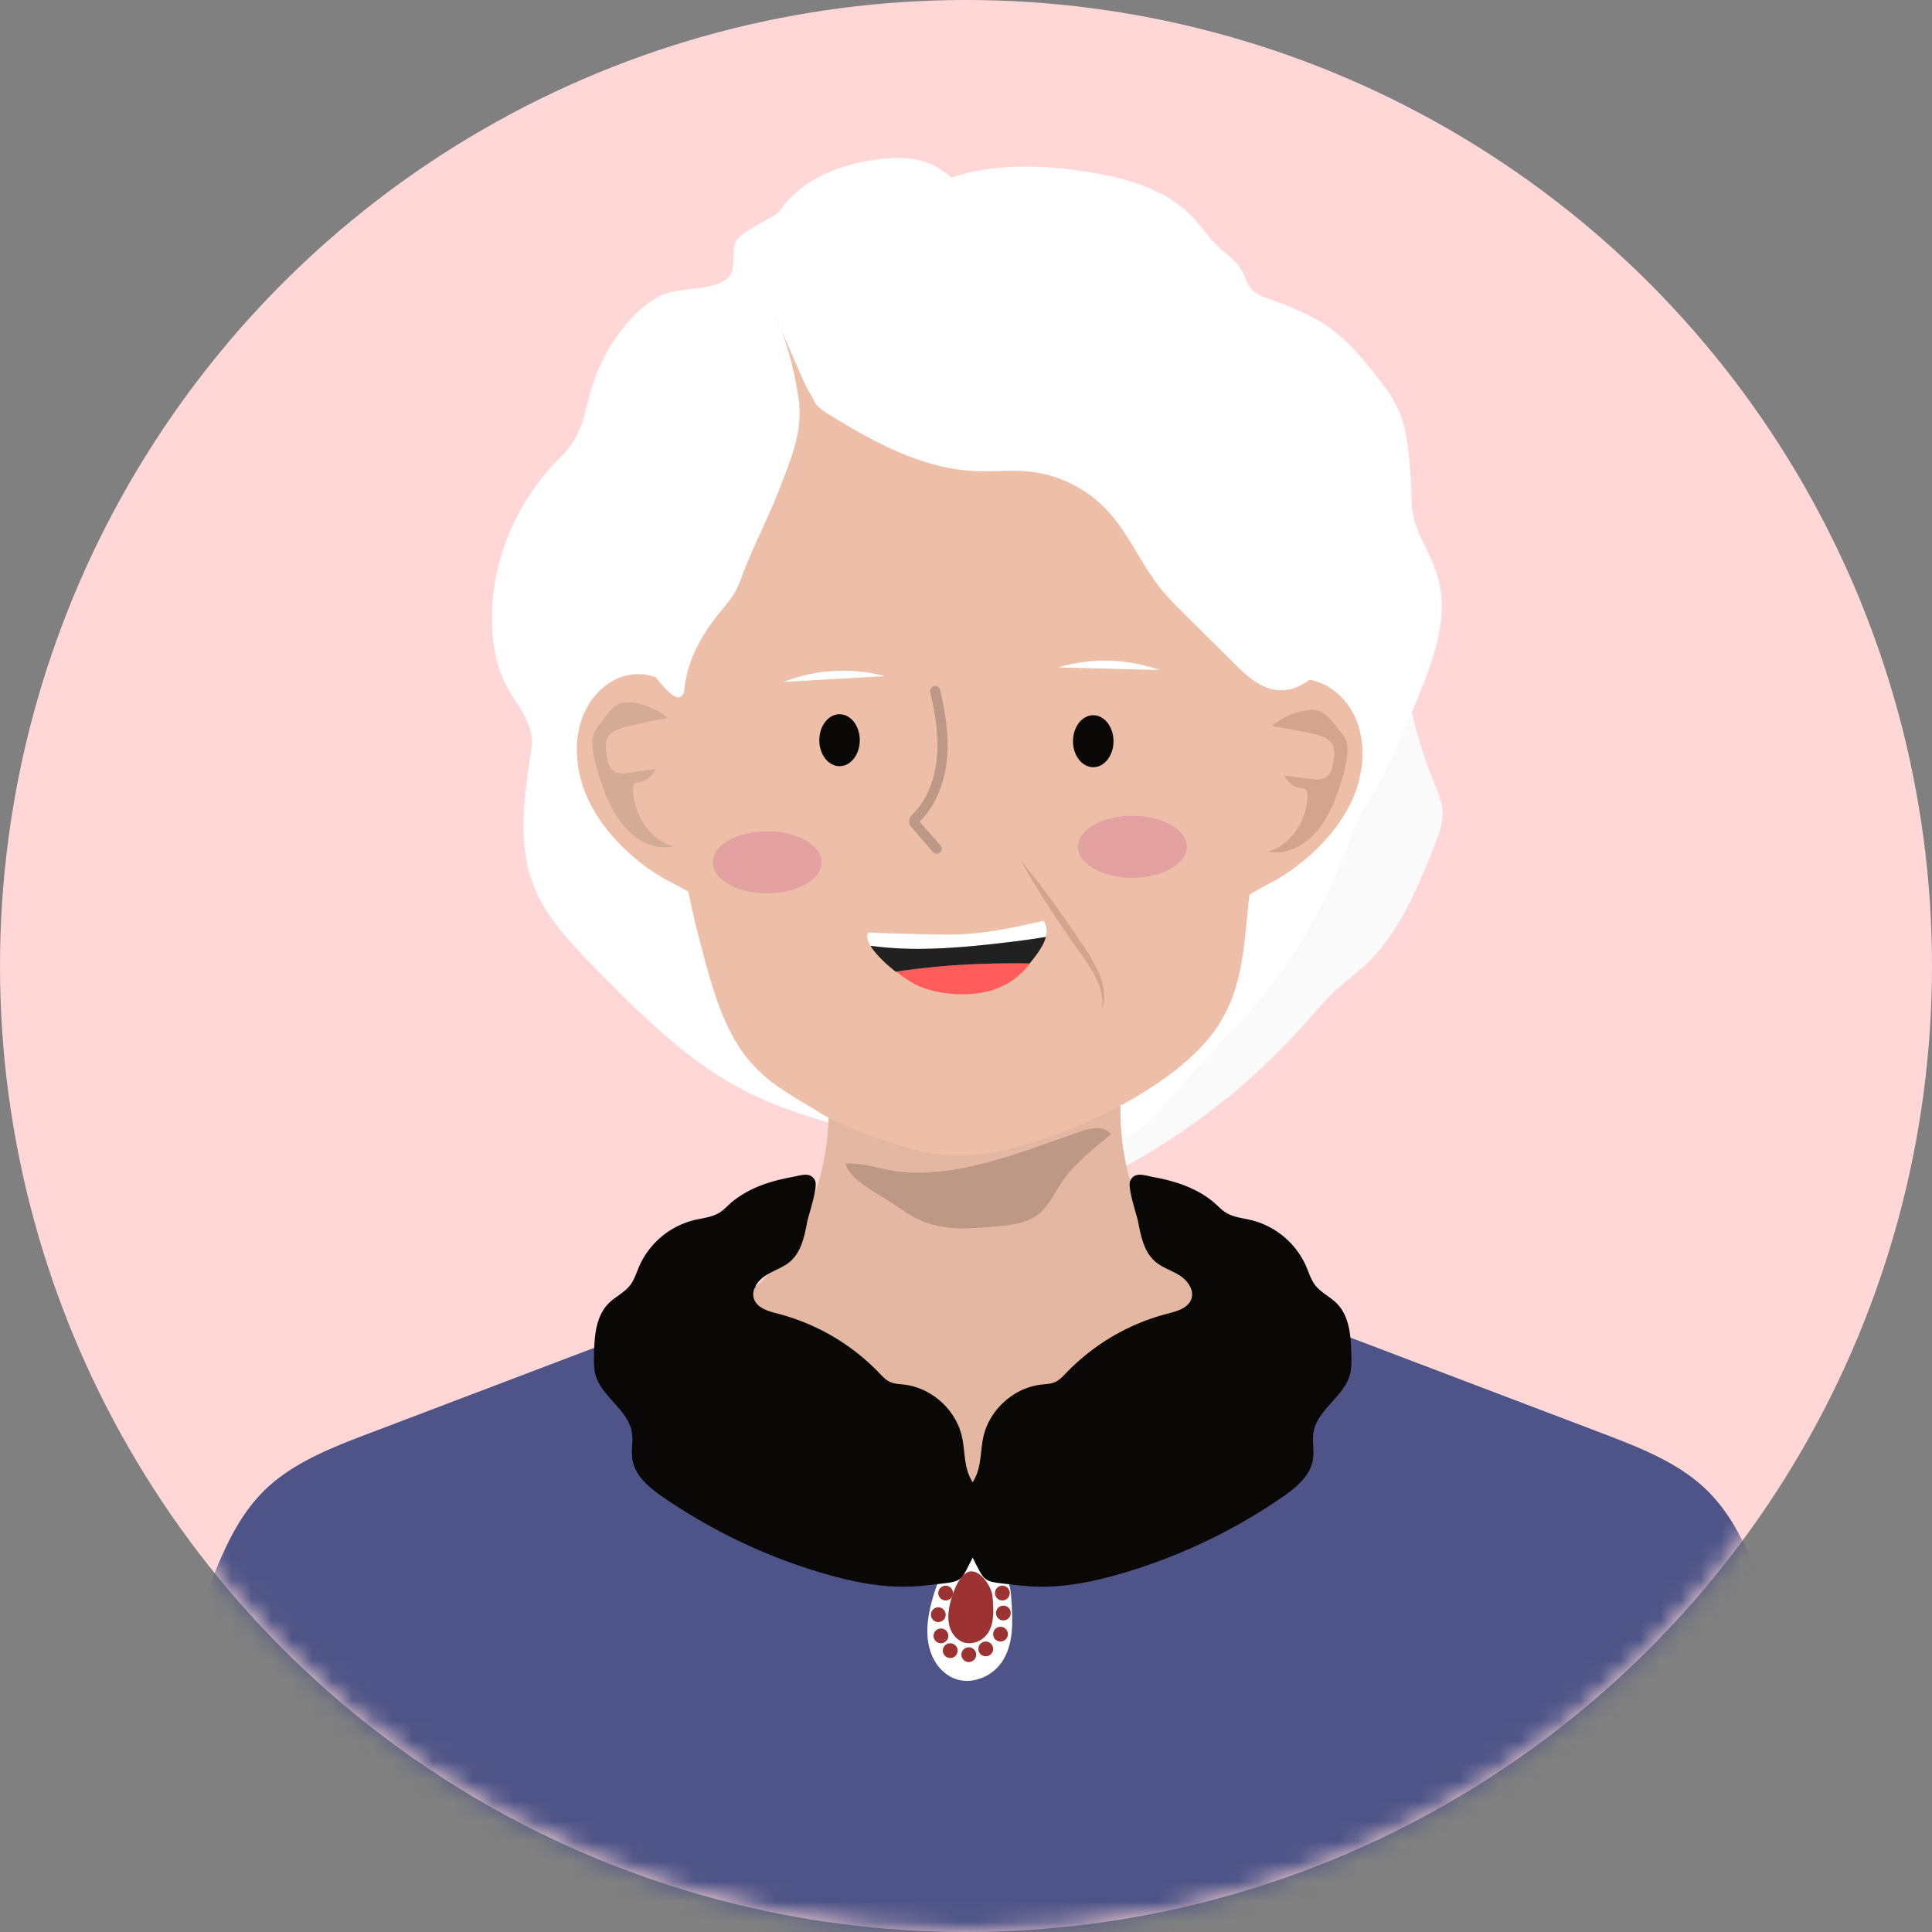 <svg width="96" height="96" xmlns="http://www.w3.org/2000/svg" xmlns:xlink="http://www.w3.org/1999/xlink">
    <rect width="100%" height="100%" fill="#808080" stroke="none"/>
    <defs>
        <circle id="a" cx="48" cy="48" r="48"/>
    </defs>
    <g fill="none" fill-rule="evenodd">
        <mask id="b" fill="#fff">
            <use xlink:href="#a"/>
        </mask>
        <use fill="#FFD7D7" xlink:href="#a"/>
        <path d="M69.646 31.395a21.608 21.608 0 0 0 1.612 7.487c.185.452.39.909.422 1.397.04.607-.189 1.196-.414 1.761-.865 2.169-1.783 4.416-3.507 5.99-.412.378-.865.71-1.281 1.084-.607.547-1.13 1.178-1.674 1.788a33.302 33.302 0 0 1-9.132 7.183c-.83.444-1.793 1.009-1.872 1.948-2.91-7.253-3.108-15.774.448-22.732.73-1.428 1.605-2.776 2.356-4.191.688-1.295 1.27-2.642 1.853-3.988.34-.783.7-1.593 1.343-2.155" fill="#FAFAFA" mask="url(#b)"/>
        <path d="M46.522 9.09c.558-.22 1.131-.4 1.716-.53 1.934-.433 3.953-.318 5.908.002 1.862.305 3.796.85 5.1 2.213.457.477.82 1.04 1.301 1.494.398.376.881.685 1.15 1.162.19.336.28.795.6 1.044.416.322 1.109.482 1.593.688.666.283 1.335.568 1.94.964 1.006.655 1.797 1.588 2.54 2.53.435.551.864 1.117 1.141 1.761.284.66.4 1.377.48 2.09.093.812.143 1.63.153 2.447.015 1.34.931 2.442 1.303 3.73.566 1.956-.198 4.025-.968 5.91-1.283 3.146-2.692 6.386-5.254 8.617-.161.141-.346.285-.56.286-1.462-4.782-3.95-9.175-6.42-13.524-.76-1.34-1.534-2.696-2.614-3.796-1.797-1.829-4.284-2.793-6.329-4.34-1.219-.922-2.27-2.043-3.315-3.158-.749-.799-1.52-1.634-1.86-2.675a3.842 3.842 0 0 1 .673-3.574M38.71 10.542c-.476.363-1.993.997-2.181 1.54-.162.465.007 1.114-.216 1.53-.463.864-2.44.643-3.313 1.007-.725.302-1.312.831-1.809 1.405a8.93 8.93 0 0 0-1.877 3.56c-.346 1.313-.458 2.141-1.492 3.17-2.254 2.243-3.494 5.335-3.366 8.398.041 1.006.23 2.022.708 2.926.526.992 1.418 1.945 1.254 3.04-.369 2.47-.804 5.026.28 7.31.695 1.462 1.88 2.669 3.044 3.847 2.202 2.228 4.458 4.497 7.316 5.95 2.023 1.03 4.27 1.609 6.48 2.223 2.835.789 5.645 1.648 8.429 2.577" fill="#FFF" mask="url(#b)"/>
        <path d="M38.71 10.542c1.003-1.567 2.903-2.33 4.743-2.6.978-.144 2.019-.167 2.909.263.705.34 1.25.932 1.836 1.451a11.121 11.121 0 0 0 4.709 2.47c.272-.318.672-.324 1.09-.295 2.08.148 4.297.377 5.922 1.686 1.206.97 1.886 2.384 2.455 3.788.612 1.508.772 2.773 2.276 3.603 1.81.998 3.444 2.429 4.335 4.295 1.421 2.978.755 6.485.06 9.712-1.212 5.62-3.257 11.402-7.198 15.588-1.405 1.493-3.059 3.339-4.427 4.866-.467.52-1.027 1.084-1.727 1.068-.289-.008-.564-.116-.83-.23a18.808 18.808 0 0 1-7.588-5.946c-2.915-3.871-4.215-8.702-6.572-12.935" fill="#FFF" mask="url(#b)"/>
        <path d="m57.183 62.694 22.365 8.501c1.844.7 3.74 1.434 5.127 2.72 1.364 1.265 2.105 2.948 2.765 4.597a93.989 93.989 0 0 1 2.417 6.78c.209.665.412 1.36.28 2.04-.126.643-.54 1.214-1.023 1.706-1.141 1.166-2.673 1.973-4.225 2.673-6.125 2.763-12.917 4.142-19.691 5.155-4.667.698-9.396 1.233-14.127 1.456h-4.179c-4.73-.223-9.46-.758-14.126-1.456-6.775-1.013-13.566-2.392-19.692-5.155-1.552-.7-3.083-1.507-4.225-2.673-.482-.492-.897-1.063-1.022-1.706-.133-.68.07-1.375.28-2.04a93.507 93.507 0 0 1 2.416-6.78c.66-1.65 1.402-3.332 2.765-4.597 1.386-1.286 3.284-2.02 5.127-2.72l22.365-8.5" fill="#4E5487" mask="url(#b)"/>
        <path d="M49.039 78.53c10.603-.248 17.3-9.008 11.383-13.591-5.916-4.584-4.631-11.368-4.631-11.368H41.058s1.285 6.784-4.631 11.368c-5.916 4.583.78 13.343 11.383 13.591" fill="#E3B7A1" mask="url(#b)"/>
        <path d="M33.874 34.547c-.689-.81-1.717-1.194-2.672-.997-.955.198-1.813.972-2.23 2.012-.434 1.086-.383 2.388-.008 3.505s1.047 2.063 1.811 2.851a10.036 10.036 0 0 0 2.34 1.803c.648.359 1.341.644 1.89 1.189M62.457 34.81c.678-.805 1.7-1.198 2.658-1.021.958.176 1.825.917 2.255 1.926.449 1.054.414 2.328.054 3.426-.36 1.097-1.02 2.034-1.774 2.818a10.088 10.088 0 0 1-2.316 1.803c-.644.363-1.334.654-1.876 1.196" fill="#EDBFA9" mask="url(#b)"/>
        <path d="M61.854 25.292c1.064 3.072 1.99 5.545 1.646 8.761-.207 1.933-.274 5.92-.877 7.778-1.053 3.244-.244 6.549-2.252 9.362-2.008 2.814-6.932 5.128-10.42 5.94-1.448.338-2.989.399-4.424.018-1.41-.375-3.663-1.151-4.883-1.916-1.452-.91-2.427-1.34-3.5-2.637-1.31-1.582-1.909-4.077-2.418-6.026-1.691-6.479-1.129-10.517-1.45-17.182 0 0-.158-10.327 12.743-10.327 12.9 0 15.006 3.834 15.835 6.229" fill="#EDBFA9" mask="url(#b)"/>
        <path d="M42.723 36.78c0 .714-.45 1.292-1.006 1.292s-1.006-.578-1.006-1.291.45-1.292 1.006-1.292c.555 0 1.006.579 1.006 1.292M55.329 36.83c0 .714-.45 1.292-1.006 1.292s-1.007-.578-1.007-1.291.451-1.292 1.007-1.292c.555 0 1.006.579 1.006 1.292" fill="#0A0807" mask="url(#b)"/>
        <path d="M46.545 42.425a.25.25 0 0 1-.191-.087l-1.048-1.223c-.043-.05-.123-.142-.133-.278-.014-.19.114-.318.176-.38.682-.679 1.111-1.69 1.21-2.85.095-1.135-.119-2.269-.34-3.228a.252.252 0 0 1 .49-.114c.23.998.453 2.18.35 3.385-.108 1.277-.589 2.401-1.355 3.164l-.008.01 1.04 1.185a.252.252 0 0 1-.191.416" fill="#BD9886" mask="url(#b)"/>
        <path d="M65.525 35.321c-.61-.193-1.838.275-2.319.755.708.114 1.412.248 2.113.403.386.086.839.245.95.682.045.172.025.355.004.533-.036.317-.088.668-.304.868-.221.206-.537.18-.819.144l-1.337-.17c.162.338.468.577.8.624.098.015.209.017.281.097.074.082.08.215.075.334-.054 1.27-.898 2.44-1.967 2.725.839.179 1.715-.232 2.337-.908.622-.677 1.017-1.59 1.292-2.526.177-.606.564-1.794.124-2.334-.361-.443-.744-1.072-1.23-1.227" fill="#D4A58E" mask="url(#b)"/>
        <path d="M30.843 34.945c.608-.209 1.842.248 2.328.73-.705.129-1.407.28-2.106.451-.385.094-.836.266-.942.715-.042.176-.02.364.003.545.041.324.098.682.316.882.224.207.54.175.821.133l1.334-.199c-.157.35-.46.6-.79.654-.1.016-.21.021-.281.104-.073.086-.077.222-.07.343.07 1.3.93 2.48 2.002 2.752-.836.198-1.717-.206-2.348-.887-.631-.68-1.039-1.607-1.326-2.56-.185-.617-.587-1.825-.154-2.386.355-.46.73-1.11 1.213-1.277" fill="#D4AB97" mask="url(#b)"/>
        <path d="M40.824 42.849c0 .85-1.21 1.541-2.705 1.541-1.494 0-2.705-.69-2.705-1.541s1.211-1.542 2.705-1.542 2.705.69 2.705 1.542M58.968 42.077c0 .85-1.211 1.541-2.705 1.541s-2.705-.69-2.705-1.541 1.21-1.542 2.705-1.542c1.494 0 2.705.69 2.705 1.542" fill="#E3A1A1" mask="url(#b)"/>
        <path d="M39.445 22.92c.304-.461.328-1.047.341-1.599.038-1.512-.575-4.433-1.365-5.722.403.688 1.421 3.249 1.717 3.754.437.746.875 1.492 1.308 2.24" fill="#EDBFA9" mask="url(#b)"/>
        <path d="M36.502 21.88c-1.001 1.547-1.716 3.415-1.334 5.218.058.27.133.576-.024.804-.077.11-.197.181-.305.262-.74.549-.923 1.559-1.052 2.47l-.417 2.954c-.091.065-.203-.046-.257-.144a6.154 6.154 0 0 1-.587-1.505c-.145-.597-.2-1.211-.255-1.823-.145-1.61-.29-3.224-.22-4.839.026-.57.078-1.145.25-1.69.214-.683.612-1.308.73-2.014M40.421 19.581c-.137.442.43.804.823 1.047 2.235 1.377 4.646 2.683 7.27 2.783.857.033 1.718-.066 2.572.015a6.225 6.225 0 0 1 3.901 1.903c1.091 1.156 1.697 2.686 2.692 3.925.367.457.784.87 1.2 1.283l2.452 2.432c.583.578 1.223 1.185 2.034 1.31.95.145 1.912-.46 2.368-1.306.457-.846.47-1.876.24-2.809-.23-.933-.684-1.793-1.135-2.642l-1.242-2.343c-.537-1.013-1.08-2.035-1.82-2.912-1.074-1.27-2.512-2.174-3.978-2.958a36.948 36.948 0 0 0-9.786-3.567c-1.287-.272-2.622-.474-3.913-.22-1.292.255-2.543 1.046-3.033 2.268" fill="#FFF" mask="url(#b)"/>
        <path d="M39.687 19.873c.212 1.537-.37 2.892-.925 4.34-.554 1.45-1.289 2.826-1.84 4.277-.11.292-.214.588-.363.863-.231.428-.563.79-.868 1.169-.85 1.055-1.525 2.299-1.673 3.646-.019.172-.048.375-.202.453-.175.089-.376-.047-.519-.18-1.563-1.464-2.334-3.573-2.908-5.636-.173-.62-.334-1.254-.32-1.898.03-1.497.979-2.791 1.779-4.056.686-1.086 1.296-2.234 2.164-3.181.868-.947 2.06-1.69 3.345-1.673M52.585 33.162a8.153 8.153 0 0 1 5.033.131M38.933 33.886a8.154 8.154 0 0 1 5.026-.29" fill="#FFF" mask="url(#b)"/>
        <path d="M50.735 42.776c.465.549.897 1.12 1.325 1.693.43.572.839 1.16 1.247 1.747.393.596.82 1.17 1.154 1.825.159.329.302.671.37 1.036.063.362.052.743-.072 1.082.106-.721-.179-1.393-.536-1.987-.37-.592-.806-1.164-1.207-1.757-.4-.593-.8-1.185-1.179-1.793a34.886 34.886 0 0 1-1.102-1.846" fill="#D4A58E" mask="url(#b)"/>
        <path d="M48.076 47.925a38.151 38.151 0 0 0-3.54.357c.393.307.784.561 1.05.685.876.407 2.32.592 3.51.29 1.077-.275 1.65-.848 2.095-1.387a46.729 46.729 0 0 0-3.115.055" fill="#FF5C5C" mask="url(#b)"/>
        <path d="M49.877 46.845c.7-.082 1.406-.173 2.092-.29.07-.274.055-.543-.109-.8-1.051.236-2.114.472-3.224.6-1.12.13-2.094.08-3.188.056-.643-.014-2.29-.072-2.29-.072-.119.162-.062.396.095.657.865.122 1.796.165 2.729.15 1.3-.022 2.605-.15 3.895-.3" fill="#FFF" mask="url(#b)"/>
        <path d="M49.877 46.845c-1.29.151-2.595.279-3.895.3a17.746 17.746 0 0 1-2.729-.149c.248.412.751.894 1.255 1.288a38.307 38.307 0 0 1 3.54-.357 46.385 46.385 0 0 1 3.114-.054l.049-.058c.332-.408.65-.84.758-1.26-.686.117-1.391.208-2.092.29" fill="#212121" mask="url(#b)"/>
        <path d="M46.152 80.234c-.105.612-.114 1.253.084 1.841.198.588.626 1.118 1.206 1.339.82.312 1.806-.076 2.313-.791.624-.879.575-2.051.501-3.126-.013-.196-.027-.394-.066-.587-.177-.887-1.309-2.59-2.381-2.015-.914.491-1.5 2.42-1.657 3.34" fill="#FFF" mask="url(#b)"/>
        <path d="M47.16 79.91c-.055.325-.06.664.044.975.105.312.332.592.639.71.434.165.957-.04 1.225-.42.33-.465.305-1.086.266-1.655-.008-.104-.015-.208-.036-.31-.094-.47-.693-1.372-1.26-1.067-.485.26-.795 1.281-.878 1.768" fill="#9C3232" mask="url(#b)"/>
        <path d="M36.336 59.755c-.193.172-.37.366-.59.502-.375.23-.832.267-1.259.37a4.055 4.055 0 0 0-2.725 2.294c-.138.32-.238.664-.451.94-.286.37-.74.572-1.07.904-.65.655-.709 1.675-.727 2.598-.006.304-.012.612.063.907.283 1.121 1.628 1.76 1.82 2.901.073.442-.043.9.026 1.343.127.824.846 1.412 1.533 1.885a27.902 27.902 0 0 0 7.987 3.79c1.322.385 2.687.673 4.063.652.683-.01 1.362-.097 2.04-.184.231-.029.475-.064.658-.209.137-.109.223-.268.306-.422.62-1.16 1.252-2.543.695-3.735-.151-.322-.381-.603-.528-.927-.279-.617-.23-1.327-.381-1.987-.305-1.336-1.51-2.418-2.872-2.577-.233-.028-.475-.032-.689-.128-.221-.098-.39-.284-.557-.458a10.7 10.7 0 0 0-5.03-2.939c-.473-.121-1.035-.279-1.186-.743-.145-.443.194-.907.588-1.157.393-.25.86-.386 1.213-.69.542-.469.706-1.23.838-1.934.073-.393.568-1.768.393-2.1-.232-.442-.674-.25-1.175-.157-1.093.203-2.12.54-2.983 1.26" fill="#0A0807" mask="url(#b)"/>
        <path d="M60.328 59.755c.193.172.37.366.59.502.375.23.831.267 1.258.37a4.055 4.055 0 0 1 2.725 2.294c.139.32.238.664.452.94.286.37.74.572 1.07.904.65.655.708 1.675.727 2.598.006.304.011.612-.063.907-.284 1.121-1.629 1.76-1.82 2.901-.074.442.042.9-.026 1.343-.127.824-.847 1.412-1.534 1.885a27.902 27.902 0 0 1-7.987 3.79c-1.322.385-2.686.673-4.063.652-.682-.01-1.362-.097-2.04-.184-.23-.029-.474-.064-.657-.209-.137-.109-.224-.268-.307-.422-.62-1.16-1.252-2.543-.694-3.735.15-.322.38-.603.527-.927.28-.617.231-1.327.382-1.987.305-1.336 1.51-2.418 2.871-2.577.234-.028.475-.032.69-.128.22-.098.389-.284.556-.458a10.7 10.7 0 0 1 5.031-2.939c.473-.121 1.034-.279 1.186-.743.144-.443-.195-.907-.588-1.157-.393-.25-.86-.386-1.213-.69-.543-.469-.706-1.23-.838-1.934-.074-.393-.568-1.768-.394-2.1.233-.442.674-.25 1.175-.157 1.094.203 2.12.54 2.984 1.26" fill="#0A0807" mask="url(#b)"/>
        <path d="M44.425 59.843c.453.315.911.633 1.421.843 1.136.469 2.416.368 3.64.258.74-.066 1.526-.15 2.11-.61.487-.384.756-.972 1.098-1.49.65-.984 1.587-1.738 2.508-2.475-.305-.45-.989-.33-1.501-.152-2.843.984-5.722 2.212-8.724 2.036-.953-.056-2.03-.506-2.954-.433.148.815 1.789 1.597 2.402 2.023" fill="#BD9886" mask="url(#b)"/>
        <path d="M48.505 82.22a.366.366 0 1 1-.733 0 .366.366 0 0 1 .733 0M49.348 81.934a.366.366 0 1 1-.733 0 .366.366 0 0 1 .733 0M50.081 81.2a.366.366 0 1 1-.733 0 .366.366 0 0 1 .733 0M50.223 80.151a.366.366 0 1 1-.733 0 .366.366 0 0 1 .733 0M50.173 79.158a.366.366 0 1 1-.733 0 .366.366 0 0 1 .733 0M47.355 79.158a.366.366 0 1 1-.732 0 .366.366 0 0 1 .732 0M46.989 80.233a.366.366 0 1 1-.733 0 .366.366 0 0 1 .733 0M47.121 81.286a.366.366 0 1 1-.733 0 .366.366 0 0 1 .733 0M47.582 82.019a.366.366 0 1 1-.733 0 .366.366 0 0 1 .733 0" fill="#9C3232" mask="url(#b)"/>
    </g>
</svg>
